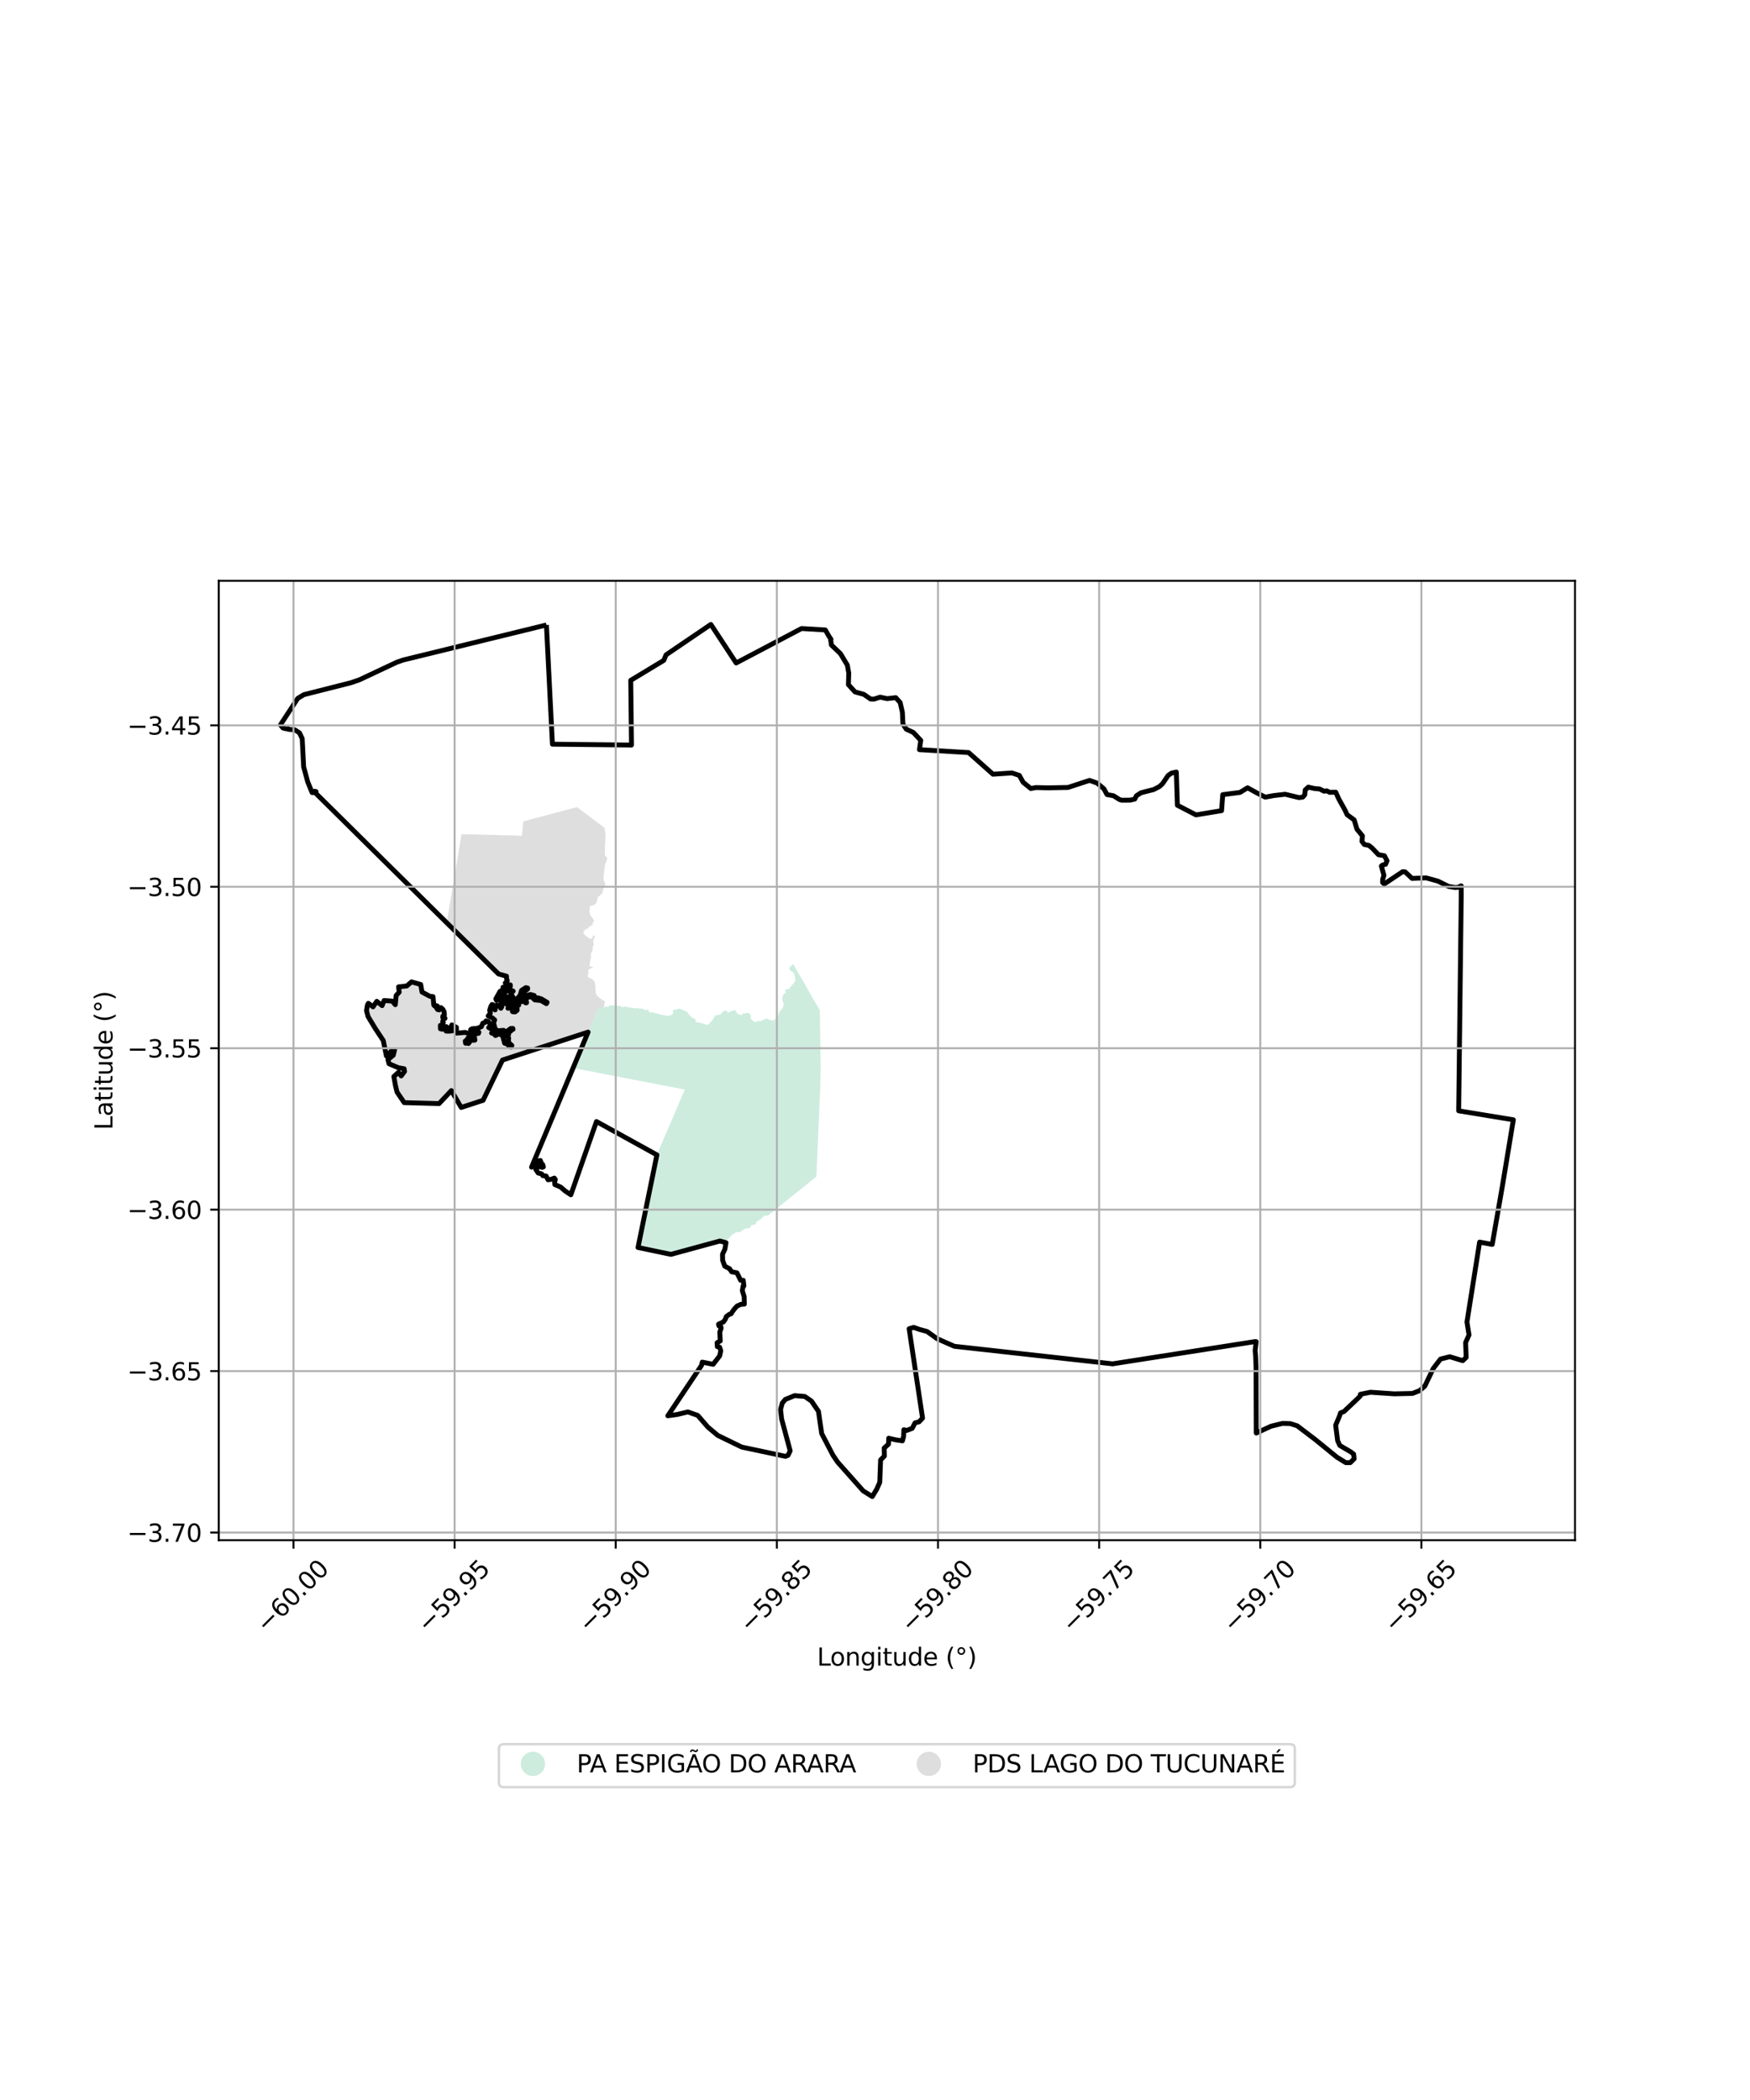 <?xml version="1.0" encoding="utf-8" standalone="no"?>
<!DOCTYPE svg PUBLIC "-//W3C//DTD SVG 1.1//EN"
  "http://www.w3.org/Graphics/SVG/1.1/DTD/svg11.dtd">
<svg xmlns:xlink="http://www.w3.org/1999/xlink" width="720pt" height="864pt" viewBox="0 0 720 864" xmlns="http://www.w3.org/2000/svg" version="1.1">
 <defs>
  <style type="text/css">*{stroke-linejoin: round; stroke-linecap: butt}</style>
 </defs>
 <g id="figure_1">
  <g id="patch_1">
   <path d="M 0 864 
L 720 864 
L 720 0 
L 0 0 
z
" style="fill: #ffffff"/>
  </g>
  <g id="axes_1">
   <g id="patch_2">
    <path d="M 90 633.671 
L 648 633.671 
L 648 238.969 
L 90 238.969 
z
" style="fill: #ffffff"/>
   </g>
   <g id="PatchCollection_1">
    <path d="M 241.96 424.669 
L 206.776 436.113 
L 198.789 452.695 
L 189.774 455.637 
L 185.712 448.68 
L 180.677 454.034 
L 166.296 453.654 
L 163.362 449.333 
L 162.681 446.508 
L 162.044 442.945 
L 163.932 441.202 
L 165.078 442.681 
L 166.451 440.843 
L 166.281 439.738 
L 163.894 439.303 
L 160.036 437.664 
L 159.623 435.935 
L 161.804 434.172 
L 162.355 431.983 
L 161.455 432.001 
L 159.668 433.088 
L 158.979 434.479 
L 157.699 428.139 
L 154.381 423.122 
L 151.432 418.244 
L 150.801 415.827 
L 151.17 413.546 
L 151.545 412.802 
L 153.486 414.254 
L 153.714 415.298 
L 155.03 411.988 
L 157.219 413.762 
L 158.044 411.653 
L 161.403 411.913 
L 162.64 413.38 
L 163.005 409.566 
L 164.254 408.226 
L 163.993 406.027 
L 167.371 405.668 
L 169.328 403.988 
L 173.091 405.058 
L 173.642 408.183 
L 176.899 409.937 
L 178.17 410.064 
L 178.483 413.509 
L 178.763 413.849 
L 179.282 413.722 
L 179.939 413.911 
L 179.498 414.557 
L 180.08 415.399 
L 180.734 415.52 
L 180.985 415.01 
L 181.446 414.589 
L 182.199 415.254 
L 182.711 416.245 
L 182.86 417.594 
L 182.247 418.055 
L 182.162 418.561 
L 182.952 418.725 
L 183.105 419.005 
L 182.564 419.195 
L 182.147 420.246 
L 182.397 420.721 
L 181.978 421.563 
L 181.186 421.886 
L 181.213 423.298 
L 182.046 423.478 
L 182.913 422.513 
L 183.646 422.398 
L 184.476 423.559 
L 183.542 424.241 
L 184.96 424.26 
L 186.048 424.132 
L 185.641 422.233 
L 185.902 421.688 
L 187.767 422.69 
L 187.807 423.686 
L 187.518 424.396 
L 187.944 425.08 
L 189.347 424.929 
L 191.359 424.776 
L 193.777 425.507 
L 194.265 426.23 
L 192.549 427.058 
L 191.947 428.047 
L 191.436 428.332 
L 191.541 429.235 
L 192.059 429.183 
L 192.75 429.346 
L 193.332 428.592 
L 193.157 427.883 
L 194.047 427.371 
L 194.845 428.033 
L 195.39 427.945 
L 195.124 426.076 
L 195.302 425.357 
L 196.89 425.156 
L 197.031 424.682 
L 196.047 424.223 
L 194.22 424.425 
L 193.707 424.123 
L 193.662 423.613 
L 194.277 423.254 
L 196.484 423.077 
L 198.034 422.426 
L 198.638 420.989 
L 199.705 420.577 
L 199.96 420.035 
L 200.91 420.329 
L 202.021 421.628 
L 201.082 422.791 
L 201.713 423.143 
L 202.405 422.916 
L 203.086 423.574 
L 202.261 425.043 
L 203.286 425.381 
L 203.838 426.045 
L 204.271 425.905 
L 204.641 425.112 
L 207.33 426.351 
L 206.975 426.79 
L 207.613 429.216 
L 208.938 429.656 
L 209.504 430.643 
L 210.328 430.817 
L 210.588 430.145 
L 209.196 428.865 
L 209.272 427.042 
L 208.4 425.749 
L 208.585 425.456 
L 209.294 425.552 
L 209.12 424.725 
L 210.15 424.216 
L 210.275 423.667 
L 211.093 423.517 
L 210.998 423.129 
L 210.145 423.159 
L 208.568 424.337 
L 207.648 424.664 
L 207.212 423.919 
L 204.798 424.124 
L 203.722 423.36 
L 203.077 420.822 
L 203.522 419.657 
L 202.599 418.827 
L 200.872 418.013 
L 201.746 416.866 
L 201.459 415.676 
L 201.945 414.11 
L 202.451 413.296 
L 202.902 413.449 
L 203.163 415.27 
L 203.719 415.532 
L 203.789 414.432 
L 204.228 413.669 
L 205.163 413.639 
L 206.085 414.846 
L 206.458 414.223 
L 205.997 413.035 
L 206.386 412.309 
L 208.003 411.878 
L 207.687 412.916 
L 208.251 413.077 
L 208.84 412.46 
L 208.909 411.796 
L 208.275 410.149 
L 209.428 410.172 
L 210.893 412.025 
L 210.809 413.01 
L 209.337 414.182 
L 208.991 414.839 
L 211.164 414.39 
L 211.621 414.83 
L 210.782 416.053 
L 210.891 416.255 
L 211.917 416.354 
L 212.797 415.644 
L 212.725 414.716 
L 212.021 413.834 
L 211.853 413.078 
L 212.36 413.075 
L 213.401 413.586 
L 213.408 413.037 
L 212.886 412.521 
L 212.869 411.791 
L 213.407 411.689 
L 214.465 412.124 
L 215.613 412.02 
L 216.334 412.64 
L 216.653 412.57 
L 216.587 412.048 
L 215.019 411.059 
L 215.185 410.792 
L 215.82 410.411 
L 217.003 410.472 
L 218.159 410.07 
L 218.625 410.128 
L 220.064 411.425 
L 222.61 411.673 
L 224.791 412.962 
L 225.103 412.413 
L 222.668 410.95 
L 221.44 410.601 
L 220.157 410.544 
L 219.797 409.604 
L 218.234 409.173 
L 215.877 409.776 
L 215.258 409.477 
L 215.267 408.652 
L 215.573 408.03 
L 217.079 406.938 
L 217.087 406.526 
L 216.354 406.361 
L 214.608 407.471 
L 214.008 409.525 
L 212.54 411.241 
L 211.352 410.787 
L 210.146 408.778 
L 211.142 407.782 
L 210.052 407.268 
L 207.958 408.089 
L 206.538 410.454 
L 204.286 411.662 
L 204.019 410.948 
L 205.729 407.894 
L 207.087 407.12 
L 206.937 406.199 
L 209.366 406.138 
L 209.987 405.785 
L 209.962 405.206 
L 208.557 405.325 
L 207.891 404.445 
L 208.784 403.571 
L 208.704 403.535 
L 208.397 402.566 
L 208.404 401.654 
L 205.102 400.714 
L 183.795 379.585 
L 189.898 343.209 
L 214.767 343.834 
L 215.286 337.958 
L 237.359 332.058 
L 248.746 340.592 
L 249.122 343.684 
L 248.877 348.607 
L 248.868 351.762 
L 249.858 353.15 
L 248.854 356.147 
L 248.61 358.224 
L 248.324 360.476 
L 248.324 362.004 
L 249.069 363.592 
L 248.668 364.941 
L 248.164 365.816 
L 247.868 367.409 
L 246.014 369.104 
L 245.346 371.546 
L 244.207 372.472 
L 242.727 372.733 
L 242.508 375.349 
L 243.005 376.839 
L 243.607 377.436 
L 244.527 378.927 
L 243.786 379.615 
L 243.889 380.413 
L 242.592 381.152 
L 241.929 381.894 
L 240.686 382.528 
L 239.943 383.568 
L 240.418 384.532 
L 242.35 386.044 
L 243.353 386.329 
L 244.268 384.689 
L 244.78 385.254 
L 244.027 387.129 
L 244.303 388.586 
L 243.88 389.359 
L 243.829 390.815 
L 243.077 392.479 
L 243.167 393.595 
L 242.715 396.035 
L 242.501 397.443 
L 244.274 397.977 
L 242.263 398.769 
L 241.958 399.378 
L 242.165 400.389 
L 241.766 401.209 
L 241.787 401.913 
L 242.486 402.315 
L 243.092 402.563 
L 243.651 402.894 
L 244.612 403.797 
L 244.973 405.809 
L 244.969 407.03 
L 245.128 408.533 
L 245.568 409.567 
L 247.175 410.981 
L 248.926 412.008 
L 248.368 414.467 
L 247.86 414.675 
L 247.087 415.013 
L 246.192 414.689 
L 242.104 424.33 
L 241.96 424.669 
" clip-path="url(#pa00a77ac70)" style="fill: #cccccc; fill-opacity: 0.65"/>
    <path d="M 326.323 396.646 
L 330.9 404.496 
L 333.276 408.74 
L 334.568 411.018 
L 335.456 412.461 
L 335.719 412.861 
L 335.83 413.023 
L 337.279 415.589 
L 337.3 416.788 
L 337.354 419.19 
L 337.398 421.175 
L 337.396 422.59 
L 337.421 423.336 
L 337.454 425.961 
L 337.492 428.136 
L 337.516 429.756 
L 337.575 433.525 
L 337.624 436.893 
L 337.628 440.429 
L 337.556 443.804 
L 337.504 444.415 
L 337.496 447.152 
L 337.412 448.762 
L 335.886 484.095 
L 316.487 499.723 
L 316.101 500.054 
L 314.352 500.245 
L 313.302 501.242 
L 312.302 502.014 
L 311.843 502.4 
L 311.393 502.398 
L 311.087 502.985 
L 310.936 503.624 
L 310.519 503.842 
L 309.745 503.928 
L 309.07 504.229 
L 308.88 504.677 
L 308.498 505.213 
L 307.754 505.372 
L 306.391 505.569 
L 305.595 506.128 
L 305.282 506.293 
L 304.509 506.949 
L 304.177 506.961 
L 302.835 506.893 
L 301.854 507.701 
L 301.454 507.728 
L 300.324 508.991 
L 299.428 509.889 
L 298.824 510.267 
L 297.217 510.55 
L 296.189 510.547 
L 293.63 511.481 
L 291.223 512.106 
L 288.327 512.858 
L 285.641 513.556 
L 281.77 514.561 
L 278.896 515.307 
L 276.026 516.052 
L 269.299 514.651 
L 265.927 513.948 
L 262.484 513.23 
L 264.171 505.286 
L 264.301 504.702 
L 264.953 501.506 
L 265.285 499.884 
L 265.618 498.247 
L 265.968 496.539 
L 266.34 494.687 
L 266.687 492.933 
L 267.105 490.93 
L 267.452 489.16 
L 267.81 487.386 
L 268.18 485.657 
L 268.495 483.747 
L 268.894 481.997 
L 269.248 480.161 
L 269.684 478.051 
L 270.253 475.136 
L 271.609 471.967 
L 272.878 469 
L 274.146 466.034 
L 275.423 463.049 
L 276.725 460.009 
L 278.012 456.997 
L 279.255 454.093 
L 280.601 450.945 
L 281.747 448.27 
L 280.267 447.992 
L 278.115 447.576 
L 275.762 447.122 
L 272.82 446.554 
L 269.878 445.987 
L 266.933 445.419 
L 263.995 444.852 
L 261.066 444.287 
L 258.136 443.722 
L 255.208 443.157 
L 252.28 442.593 
L 249.35 442.028 
L 246.422 441.464 
L 243.493 440.899 
L 240.565 440.335 
L 238.11 439.862 
L 235.713 439.4 
L 241.961 424.665 
L 242.105 424.326 
L 246.192 414.685 
L 247.087 415.009 
L 247.86 414.672 
L 248.369 414.463 
L 249.211 414.118 
L 250.276 414.296 
L 250.598 413.874 
L 251.034 413.601 
L 251.643 413.66 
L 252.278 413.701 
L 252.786 413.517 
L 253.674 413.665 
L 254.616 413.821 
L 255.427 413.948 
L 256.093 414.405 
L 256.93 414.132 
L 257.822 414.281 
L 258.924 414.496 
L 260.925 414.834 
L 261.688 414.801 
L 262.392 414.743 
L 262.913 414.922 
L 263.859 414.972 
L 264.929 415.257 
L 265.865 415.675 
L 266.56 415.237 
L 266.912 415.752 
L 266.933 416.324 
L 267.552 416.559 
L 268.196 416.541 
L 268.908 416.522 
L 269.742 416.965 
L 270.27 416.957 
L 271.045 417.282 
L 273.923 417.806 
L 275.141 417.998 
L 276.711 417.345 
L 277.038 416.318 
L 276.749 415.614 
L 277.224 415.429 
L 278.686 415.336 
L 279.228 414.914 
L 280.553 415.307 
L 282.705 416.28 
L 283.513 417.565 
L 285.046 418.89 
L 285.914 419.044 
L 286.261 420.205 
L 286.542 420.547 
L 287.299 420.688 
L 288.872 420.992 
L 289.815 421.334 
L 290.59 421.614 
L 291.486 421.545 
L 293.27 419.521 
L 293.374 419.195 
L 294.196 417.82 
L 294.791 417.685 
L 296.338 417.43 
L 297.495 416.153 
L 298.374 415.7 
L 299.001 415.945 
L 299.632 416.656 
L 300.825 415.911 
L 301.468 415.904 
L 302.331 415.488 
L 303.373 417.037 
L 303.987 417.325 
L 304.941 417.632 
L 305.437 417.25 
L 305.813 416.96 
L 306.336 417.037 
L 307.29 416.702 
L 308.208 416.784 
L 308.44 417.284 
L 309.037 417.909 
L 308.824 418.769 
L 309.1 419.452 
L 310.712 420.583 
L 311.874 420.016 
L 313.137 420.095 
L 313.849 419.666 
L 314.605 419.338 
L 315.313 419.031 
L 316.648 419.653 
L 316.986 419.74 
L 318.472 419.798 
L 320.154 417.721 
L 320.861 415.938 
L 321.831 415.005 
L 322.243 414.262 
L 322.432 412.849 
L 321.829 411.581 
L 322.008 410.26 
L 322.213 409.258 
L 323.327 408.324 
L 322.93 407.296 
L 323.804 406.909 
L 324.536 407.031 
L 325.138 406.165 
L 326.229 404.858 
L 326.594 404.545 
L 327.255 403.423 
L 327.172 402.509 
L 326.596 400.296 
L 325.104 399.212 
L 324.655 398.268 
L 325.263 397.567 
L 325.667 397.177 
L 326.323 396.646 
" clip-path="url(#pa00a77ac70)" style="fill: #b3e2cd; fill-opacity: 0.65"/>
   </g>
   <g id="PatchCollection_2">
    <path d="M 224.816 257.129 
L 227.28 306.181 
L 259.812 306.539 
L 259.508 279.916 
L 273.115 271.688 
L 274.016 269.438 
L 292.468 256.91 
L 302.882 272.767 
L 329.783 258.593 
L 339.573 259.18 
L 341.02 261.726 
L 341.908 263.043 
L 341.749 263.489 
L 341.862 263.865 
L 342.064 265.381 
L 345.765 268.906 
L 348.6 273.604 
L 349.201 276.89 
L 349.057 281.685 
L 351.777 284.672 
L 355.44 285.695 
L 358.186 287.606 
L 359.603 287.647 
L 362.096 286.829 
L 364.992 287.448 
L 368.531 287.039 
L 370.331 289.008 
L 371.257 292.998 
L 371.497 297.898 
L 372.861 300.002 
L 375.763 301.35 
L 378.828 304.594 
L 378.295 308.433 
L 398.525 309.63 
L 408.548 318.542 
L 416.333 318.01 
L 419.372 319.024 
L 420.938 321.849 
L 424.094 324.42 
L 426.208 324.022 
L 431.164 324.139 
L 439.42 323.984 
L 448.26 321.08 
L 451.372 322.179 
L 454.183 324.539 
L 455.457 326.916 
L 458.12 327.392 
L 460.577 328.946 
L 461.471 329.227 
L 464.993 329.203 
L 466.88 328.763 
L 467.531 327.415 
L 469.407 326.185 
L 471.208 325.714 
L 474.659 324.839 
L 477.092 323.576 
L 478.328 322.392 
L 480.6 319.038 
L 482.044 318.066 
L 483.977 317.637 
L 484.409 331.309 
L 492.075 335.269 
L 502.596 333.531 
L 503.074 326.941 
L 510.182 326.022 
L 513.286 324.113 
L 517.234 326.292 
L 520.551 327.962 
L 524.103 327.319 
L 528.76 326.78 
L 534.419 328.154 
L 535.99 327.956 
L 536.808 327.028 
L 537.001 325.01 
L 538.262 323.852 
L 540.849 324.424 
L 542.921 324.606 
L 544.727 325.517 
L 545.935 325.39 
L 547.042 325.985 
L 549.574 325.937 
L 550.792 328.672 
L 553.318 333.205 
L 554.243 335.196 
L 557.131 337.328 
L 558.301 341.171 
L 560.534 343.879 
L 560.36 346.2 
L 561.319 347.446 
L 563.167 347.825 
L 564.469 348.848 
L 567.13 351.645 
L 569.583 352.074 
L 570.658 354.153 
L 570.07 355.593 
L 568.857 355.889 
L 568.338 356.304 
L 569.388 360.158 
L 568.856 361.872 
L 568.854 363.084 
L 569.509 363.707 
L 577.1 358.632 
L 578.106 358.707 
L 580.967 361.413 
L 586.707 361.176 
L 591.607 362.528 
L 596.032 364.712 
L 598.717 365.156 
L 599.734 365.104 
L 601.188 364.451 
L 601.202 368.118 
L 600.136 457.025 
L 622.636 460.718 
L 618.194 487.573 
L 613.947 511.995 
L 608.757 511.03 
L 603.547 543.916 
L 604.397 549.237 
L 602.996 552.349 
L 603.215 558.495 
L 601.813 559.819 
L 596.462 558.191 
L 592.65 559.17 
L 589.667 563.06 
L 586.213 570.279 
L 584.052 572.169 
L 581.118 573.298 
L 573.667 573.466 
L 563.833 572.804 
L 559.695 573.654 
L 559.651 574.329 
L 558.749 575.253 
L 552.914 580.778 
L 551.552 581.28 
L 551.172 582.438 
L 549.528 586.374 
L 550.346 592.762 
L 551.24 594.704 
L 555.816 597.394 
L 556.922 598.262 
L 557.126 600.201 
L 555.531 601.777 
L 553.71 601.792 
L 550.075 599.548 
L 541.034 592.186 
L 533.705 586.622 
L 530.924 585.728 
L 527.722 585.613 
L 522.926 586.8 
L 516.865 589.598 
L 516.772 562.43 
L 516.607 557.782 
L 516.4 555.633 
L 516.827 551.989 
L 516.473 551.951 
L 457.769 561.123 
L 392.655 553.903 
L 385.547 550.778 
L 381.452 547.836 
L 378.141 546.911 
L 375.926 546.124 
L 374.039 546.688 
L 379.567 583.464 
L 378.132 584.982 
L 376.478 585.398 
L 375.299 587.67 
L 373.057 588.527 
L 371.865 588.249 
L 371.773 591.011 
L 371.287 592.798 
L 368.464 592.383 
L 365.642 591.725 
L 365.554 594.159 
L 363.773 595.777 
L 363.843 599.104 
L 362.306 600.641 
L 361.954 609.891 
L 360.735 612.646 
L 358.884 615.73 
L 355.142 613.398 
L 344.632 601.564 
L 342.716 598.734 
L 338.057 589.785 
L 336.746 580.677 
L 333.871 576.454 
L 331.115 574.549 
L 326.931 574.198 
L 323.076 575.787 
L 321.858 577.258 
L 321.138 579.911 
L 321.586 583.832 
L 325.102 596.908 
L 324.217 598.759 
L 323.169 599.177 
L 305.185 595.369 
L 295.324 590.575 
L 291.241 587.149 
L 287.063 582.33 
L 283.009 580.905 
L 278.548 581.966 
L 274.76 582.491 
L 288.682 561.677 
L 288.911 560.418 
L 293.413 561.312 
L 296.097 557.843 
L 296.541 555.745 
L 296.058 554.246 
L 295.117 554.048 
L 295.03 552.431 
L 296.343 551.699 
L 296.128 548.118 
L 296.696 546.436 
L 296.614 545.936 
L 295.808 545.528 
L 295.634 544.808 
L 297.679 543.849 
L 298.535 542.562 
L 298.798 541.705 
L 300.057 540.75 
L 300.794 540.534 
L 301.418 539.533 
L 302.229 538.446 
L 303.287 537.315 
L 304.92 536.608 
L 306.248 536.554 
L 306.174 533.466 
L 305.412 531.026 
L 305.736 529.065 
L 306.054 529.066 
L 305.795 526.767 
L 304.718 526.743 
L 303.192 523.675 
L 301.019 523.243 
L 300.159 521.982 
L 298.178 520.929 
L 297.31 518.487 
L 297.255 516.079 
L 298.239 513.948 
L 298.69 511.264 
L 296.175 510.594 
L 276.028 516.084 
L 262.494 513.255 
L 270.272 475.156 
L 245.405 461.434 
L 234.864 491.567 
L 232.483 489.983 
L 230.668 488.397 
L 228.286 487.378 
L 228.184 486.408 
L 228.481 485.292 
L 228.064 484.701 
L 226.703 485.223 
L 225.468 485.388 
L 224.677 483.847 
L 223.318 483.695 
L 222.86 482.977 
L 221.417 482.615 
L 220.439 481.137 
L 221.006 480.359 
L 222.033 479.962 
L 223.078 480.302 
L 223.56 480.114 
L 223.291 479.144 
L 222.711 478.553 
L 222.337 477.477 
L 221.584 477.601 
L 221.286 479.096 
L 219.988 479.45 
L 218.689 480.211 
L 241.968 424.635 
L 206.742 436.136 
L 198.758 452.706 
L 189.75 455.642 
L 185.695 448.692 
L 180.662 454.041 
L 166.295 453.654 
L 163.357 449.319 
L 162.675 446.493 
L 162.038 442.93 
L 163.927 441.188 
L 165.073 442.666 
L 166.446 440.829 
L 166.276 439.723 
L 163.889 439.289 
L 160.03 437.649 
L 159.617 435.92 
L 161.799 434.157 
L 162.35 431.968 
L 161.45 431.986 
L 158.974 434.464 
L 157.694 428.124 
L 154.376 423.107 
L 151.426 418.229 
L 150.796 415.812 
L 151.165 413.531 
L 151.54 412.787 
L 153.481 414.239 
L 155.024 411.973 
L 157.214 413.747 
L 158.038 411.638 
L 161.398 411.898 
L 162.635 413.365 
L 163 409.551 
L 164.248 408.211 
L 163.987 406.012 
L 167.366 405.653 
L 169.322 403.973 
L 173.086 405.044 
L 173.637 408.168 
L 176.894 409.922 
L 178.164 410.05 
L 178.478 413.494 
L 178.757 413.834 
L 179.277 413.707 
L 179.934 413.896 
L 179.493 414.542 
L 180.075 415.384 
L 180.728 415.505 
L 180.98 414.995 
L 181.441 414.574 
L 182.194 415.239 
L 182.706 416.23 
L 182.854 417.58 
L 182.242 418.04 
L 182.156 418.546 
L 182.947 418.71 
L 183.099 418.99 
L 182.558 419.181 
L 182.141 420.231 
L 182.392 420.706 
L 181.973 421.548 
L 181.181 421.871 
L 181.207 423.283 
L 182.041 423.463 
L 182.908 422.498 
L 183.641 422.383 
L 184.471 423.544 
L 183.537 424.226 
L 184.955 424.245 
L 186.042 424.118 
L 185.636 422.218 
L 185.897 421.673 
L 187.761 422.675 
L 187.801 423.671 
L 187.513 424.381 
L 187.939 425.065 
L 191.354 424.761 
L 193.772 425.493 
L 194.26 426.215 
L 192.544 427.043 
L 191.942 428.032 
L 191.431 428.317 
L 191.536 429.22 
L 192.053 429.168 
L 192.745 429.331 
L 193.327 428.577 
L 193.151 427.868 
L 194.041 427.356 
L 194.84 428.018 
L 195.385 427.93 
L 195.119 426.061 
L 195.296 425.343 
L 196.885 425.141 
L 197.026 424.667 
L 196.042 424.209 
L 194.215 424.41 
L 193.702 424.108 
L 193.656 423.598 
L 194.272 423.239 
L 196.478 423.063 
L 198.029 422.411 
L 198.633 420.974 
L 199.7 420.562 
L 199.955 420.02 
L 200.905 420.314 
L 202.015 421.613 
L 201.077 422.776 
L 201.708 423.129 
L 202.399 422.902 
L 203.081 423.559 
L 202.255 425.029 
L 203.28 425.366 
L 203.833 426.03 
L 204.265 425.89 
L 204.636 425.097 
L 207.325 426.336 
L 206.97 426.775 
L 207.608 429.201 
L 208.933 429.641 
L 209.499 430.628 
L 210.323 430.802 
L 210.583 430.13 
L 209.191 428.85 
L 209.266 427.027 
L 208.395 425.734 
L 208.58 425.441 
L 209.289 425.537 
L 209.115 424.71 
L 210.144 424.201 
L 210.27 423.652 
L 211.088 423.502 
L 210.993 423.114 
L 210.14 423.144 
L 208.562 424.322 
L 207.643 424.649 
L 207.207 423.905 
L 204.792 424.11 
L 203.717 423.346 
L 203.071 420.807 
L 203.517 419.642 
L 202.594 418.812 
L 200.866 417.998 
L 201.741 416.852 
L 201.454 415.661 
L 201.94 414.095 
L 202.446 413.281 
L 202.897 413.434 
L 203.158 415.255 
L 203.713 415.517 
L 203.784 414.417 
L 204.223 413.654 
L 205.158 413.624 
L 206.08 414.831 
L 206.453 414.208 
L 205.992 413.02 
L 206.381 412.294 
L 207.998 411.863 
L 207.682 412.901 
L 208.245 413.063 
L 208.835 412.445 
L 208.904 411.782 
L 208.269 410.135 
L 209.423 410.157 
L 210.888 412.01 
L 210.804 412.995 
L 209.332 414.167 
L 208.986 414.824 
L 211.158 414.375 
L 211.615 414.816 
L 210.777 416.038 
L 210.885 416.24 
L 211.911 416.34 
L 212.792 415.63 
L 212.719 414.701 
L 212.016 413.82 
L 211.847 413.063 
L 212.355 413.06 
L 213.395 413.571 
L 213.403 413.022 
L 212.881 412.506 
L 212.864 411.776 
L 213.402 411.675 
L 214.46 412.109 
L 215.608 412.005 
L 216.329 412.625 
L 216.647 412.555 
L 216.582 412.033 
L 215.014 411.044 
L 215.18 410.777 
L 215.815 410.396 
L 216.998 410.457 
L 218.153 410.055 
L 218.62 410.113 
L 220.058 411.41 
L 222.605 411.658 
L 224.786 412.947 
L 225.098 412.399 
L 222.663 410.935 
L 221.435 410.587 
L 220.152 410.529 
L 219.792 409.589 
L 218.229 409.158 
L 215.871 409.761 
L 215.252 409.462 
L 215.261 408.637 
L 215.568 408.015 
L 217.074 406.923 
L 217.082 406.511 
L 216.348 406.347 
L 214.603 407.456 
L 214.003 409.51 
L 212.535 411.226 
L 211.347 410.772 
L 210.141 408.763 
L 211.136 407.767 
L 210.046 407.254 
L 207.953 408.074 
L 206.533 410.439 
L 204.281 411.647 
L 204.014 410.933 
L 205.724 407.879 
L 207.082 407.105 
L 206.932 406.184 
L 209.361 406.123 
L 209.982 405.77 
L 209.957 405.191 
L 208.551 405.311 
L 207.885 404.431 
L 208.699 403.52 
L 208.392 402.552 
L 208.399 401.64 
L 205.101 400.713 
L 129.971 326.422 
L 130.024 325.679 
L 129.328 325.557 
L 128.747 326.109 
L 128.39 326.074 
L 126.606 321.692 
L 124.936 315.54 
L 124.329 303.872 
L 123.205 301.53 
L 121.313 300.279 
L 118.761 300.07 
L 118.545 299.819 
L 117.933 299.879 
L 116.461 299.542 
L 115.364 298.243 
L 122.503 287.324 
L 125.023 285.807 
L 144.358 280.906 
L 147.872 279.698 
L 163.285 272.449 
L 165.914 271.54 
L 224.816 257.129 
L 224.816 257.129 
" clip-path="url(#pa00a77ac70)" style="fill: none; stroke: #000000; stroke-width: 2"/>
   </g>
   <g id="matplotlib.axis_1">
    <g id="xtick_1">
     <g id="line2d_1">
      <path d="M 120.743 633.671 
L 120.743 238.969 
" clip-path="url(#pa00a77ac70)" style="fill: none; stroke: #b0b0b0; stroke-width: 0.8; stroke-linecap: square"/>
     </g>
     <g id="line2d_2">
      <defs>
       <path id="m77a1eb4b69" d="M 0 0 
L 0 3.5 
" style="stroke: #000000; stroke-width: 0.8"/>
      </defs>
      <g>
       <use xlink:href="#m77a1eb4b69" x="120.743" y="633.671" style="stroke: #000000; stroke-width: 0.8"/>
      </g>
     </g>
     <g id="text_1">
      <!-- −60.00 -->
      <g transform="translate(109.61 672.212) rotate(-45) scale(0.1 -0.1)">
       <defs>
        <path id="DejaVuSans-2212" d="M 678 2272 
L 4684 2272 
L 4684 1741 
L 678 1741 
L 678 2272 
z
" transform="scale(0.016)"/>
        <path id="DejaVuSans-36" d="M 2113 2584 
Q 1688 2584 1439 2293 
Q 1191 2003 1191 1497 
Q 1191 994 1439 701 
Q 1688 409 2113 409 
Q 2538 409 2786 701 
Q 3034 994 3034 1497 
Q 3034 2003 2786 2293 
Q 2538 2584 2113 2584 
z
M 3366 4563 
L 3366 3988 
Q 3128 4100 2886 4159 
Q 2644 4219 2406 4219 
Q 1781 4219 1451 3797 
Q 1122 3375 1075 2522 
Q 1259 2794 1537 2939 
Q 1816 3084 2150 3084 
Q 2853 3084 3261 2657 
Q 3669 2231 3669 1497 
Q 3669 778 3244 343 
Q 2819 -91 2113 -91 
Q 1303 -91 875 529 
Q 447 1150 447 2328 
Q 447 3434 972 4092 
Q 1497 4750 2381 4750 
Q 2619 4750 2861 4703 
Q 3103 4656 3366 4563 
z
" transform="scale(0.016)"/>
        <path id="DejaVuSans-30" d="M 2034 4250 
Q 1547 4250 1301 3770 
Q 1056 3291 1056 2328 
Q 1056 1369 1301 889 
Q 1547 409 2034 409 
Q 2525 409 2770 889 
Q 3016 1369 3016 2328 
Q 3016 3291 2770 3770 
Q 2525 4250 2034 4250 
z
M 2034 4750 
Q 2819 4750 3233 4129 
Q 3647 3509 3647 2328 
Q 3647 1150 3233 529 
Q 2819 -91 2034 -91 
Q 1250 -91 836 529 
Q 422 1150 422 2328 
Q 422 3509 836 4129 
Q 1250 4750 2034 4750 
z
" transform="scale(0.016)"/>
        <path id="DejaVuSans-2e" d="M 684 794 
L 1344 794 
L 1344 0 
L 684 0 
L 684 794 
z
" transform="scale(0.016)"/>
       </defs>
       <use xlink:href="#DejaVuSans-2212"/>
       <use xlink:href="#DejaVuSans-36" transform="translate(83.789 0)"/>
       <use xlink:href="#DejaVuSans-30" transform="translate(147.412 0)"/>
       <use xlink:href="#DejaVuSans-2e" transform="translate(211.035 0)"/>
       <use xlink:href="#DejaVuSans-30" transform="translate(242.822 0)"/>
       <use xlink:href="#DejaVuSans-30" transform="translate(306.445 0)"/>
      </g>
     </g>
    </g>
    <g id="xtick_2">
     <g id="line2d_3">
      <path d="M 187.037 633.671 
L 187.037 238.969 
" clip-path="url(#pa00a77ac70)" style="fill: none; stroke: #b0b0b0; stroke-width: 0.8; stroke-linecap: square"/>
     </g>
     <g id="line2d_4">
      <g>
       <use xlink:href="#m77a1eb4b69" x="187.037" y="633.671" style="stroke: #000000; stroke-width: 0.8"/>
      </g>
     </g>
     <g id="text_2">
      <!-- −59.95 -->
      <g transform="translate(175.904 672.212) rotate(-45) scale(0.1 -0.1)">
       <defs>
        <path id="DejaVuSans-35" d="M 691 4666 
L 3169 4666 
L 3169 4134 
L 1269 4134 
L 1269 2991 
Q 1406 3038 1543 3061 
Q 1681 3084 1819 3084 
Q 2600 3084 3056 2656 
Q 3513 2228 3513 1497 
Q 3513 744 3044 326 
Q 2575 -91 1722 -91 
Q 1428 -91 1123 -41 
Q 819 9 494 109 
L 494 744 
Q 775 591 1075 516 
Q 1375 441 1709 441 
Q 2250 441 2565 725 
Q 2881 1009 2881 1497 
Q 2881 1984 2565 2268 
Q 2250 2553 1709 2553 
Q 1456 2553 1204 2497 
Q 953 2441 691 2322 
L 691 4666 
z
" transform="scale(0.016)"/>
        <path id="DejaVuSans-39" d="M 703 97 
L 703 672 
Q 941 559 1184 500 
Q 1428 441 1663 441 
Q 2288 441 2617 861 
Q 2947 1281 2994 2138 
Q 2813 1869 2534 1725 
Q 2256 1581 1919 1581 
Q 1219 1581 811 2004 
Q 403 2428 403 3163 
Q 403 3881 828 4315 
Q 1253 4750 1959 4750 
Q 2769 4750 3195 4129 
Q 3622 3509 3622 2328 
Q 3622 1225 3098 567 
Q 2575 -91 1691 -91 
Q 1453 -91 1209 -44 
Q 966 3 703 97 
z
M 1959 2075 
Q 2384 2075 2632 2365 
Q 2881 2656 2881 3163 
Q 2881 3666 2632 3958 
Q 2384 4250 1959 4250 
Q 1534 4250 1286 3958 
Q 1038 3666 1038 3163 
Q 1038 2656 1286 2365 
Q 1534 2075 1959 2075 
z
" transform="scale(0.016)"/>
       </defs>
       <use xlink:href="#DejaVuSans-2212"/>
       <use xlink:href="#DejaVuSans-35" transform="translate(83.789 0)"/>
       <use xlink:href="#DejaVuSans-39" transform="translate(147.412 0)"/>
       <use xlink:href="#DejaVuSans-2e" transform="translate(211.035 0)"/>
       <use xlink:href="#DejaVuSans-39" transform="translate(242.822 0)"/>
       <use xlink:href="#DejaVuSans-35" transform="translate(306.445 0)"/>
      </g>
     </g>
    </g>
    <g id="xtick_3">
     <g id="line2d_5">
      <path d="M 253.332 633.671 
L 253.332 238.969 
" clip-path="url(#pa00a77ac70)" style="fill: none; stroke: #b0b0b0; stroke-width: 0.8; stroke-linecap: square"/>
     </g>
     <g id="line2d_6">
      <g>
       <use xlink:href="#m77a1eb4b69" x="253.332" y="633.671" style="stroke: #000000; stroke-width: 0.8"/>
      </g>
     </g>
     <g id="text_3">
      <!-- −59.90 -->
      <g transform="translate(242.199 672.212) rotate(-45) scale(0.1 -0.1)">
       <use xlink:href="#DejaVuSans-2212"/>
       <use xlink:href="#DejaVuSans-35" transform="translate(83.789 0)"/>
       <use xlink:href="#DejaVuSans-39" transform="translate(147.412 0)"/>
       <use xlink:href="#DejaVuSans-2e" transform="translate(211.035 0)"/>
       <use xlink:href="#DejaVuSans-39" transform="translate(242.822 0)"/>
       <use xlink:href="#DejaVuSans-30" transform="translate(306.445 0)"/>
      </g>
     </g>
    </g>
    <g id="xtick_4">
     <g id="line2d_7">
      <path d="M 319.627 633.671 
L 319.627 238.969 
" clip-path="url(#pa00a77ac70)" style="fill: none; stroke: #b0b0b0; stroke-width: 0.8; stroke-linecap: square"/>
     </g>
     <g id="line2d_8">
      <g>
       <use xlink:href="#m77a1eb4b69" x="319.627" y="633.671" style="stroke: #000000; stroke-width: 0.8"/>
      </g>
     </g>
     <g id="text_4">
      <!-- −59.85 -->
      <g transform="translate(308.493 672.212) rotate(-45) scale(0.1 -0.1)">
       <defs>
        <path id="DejaVuSans-38" d="M 2034 2216 
Q 1584 2216 1326 1975 
Q 1069 1734 1069 1313 
Q 1069 891 1326 650 
Q 1584 409 2034 409 
Q 2484 409 2743 651 
Q 3003 894 3003 1313 
Q 3003 1734 2745 1975 
Q 2488 2216 2034 2216 
z
M 1403 2484 
Q 997 2584 770 2862 
Q 544 3141 544 3541 
Q 544 4100 942 4425 
Q 1341 4750 2034 4750 
Q 2731 4750 3128 4425 
Q 3525 4100 3525 3541 
Q 3525 3141 3298 2862 
Q 3072 2584 2669 2484 
Q 3125 2378 3379 2068 
Q 3634 1759 3634 1313 
Q 3634 634 3220 271 
Q 2806 -91 2034 -91 
Q 1263 -91 848 271 
Q 434 634 434 1313 
Q 434 1759 690 2068 
Q 947 2378 1403 2484 
z
M 1172 3481 
Q 1172 3119 1398 2916 
Q 1625 2713 2034 2713 
Q 2441 2713 2670 2916 
Q 2900 3119 2900 3481 
Q 2900 3844 2670 4047 
Q 2441 4250 2034 4250 
Q 1625 4250 1398 4047 
Q 1172 3844 1172 3481 
z
" transform="scale(0.016)"/>
       </defs>
       <use xlink:href="#DejaVuSans-2212"/>
       <use xlink:href="#DejaVuSans-35" transform="translate(83.789 0)"/>
       <use xlink:href="#DejaVuSans-39" transform="translate(147.412 0)"/>
       <use xlink:href="#DejaVuSans-2e" transform="translate(211.035 0)"/>
       <use xlink:href="#DejaVuSans-38" transform="translate(242.822 0)"/>
       <use xlink:href="#DejaVuSans-35" transform="translate(306.445 0)"/>
      </g>
     </g>
    </g>
    <g id="xtick_5">
     <g id="line2d_9">
      <path d="M 385.921 633.671 
L 385.921 238.969 
" clip-path="url(#pa00a77ac70)" style="fill: none; stroke: #b0b0b0; stroke-width: 0.8; stroke-linecap: square"/>
     </g>
     <g id="line2d_10">
      <g>
       <use xlink:href="#m77a1eb4b69" x="385.921" y="633.671" style="stroke: #000000; stroke-width: 0.8"/>
      </g>
     </g>
     <g id="text_5">
      <!-- −59.80 -->
      <g transform="translate(374.788 672.212) rotate(-45) scale(0.1 -0.1)">
       <use xlink:href="#DejaVuSans-2212"/>
       <use xlink:href="#DejaVuSans-35" transform="translate(83.789 0)"/>
       <use xlink:href="#DejaVuSans-39" transform="translate(147.412 0)"/>
       <use xlink:href="#DejaVuSans-2e" transform="translate(211.035 0)"/>
       <use xlink:href="#DejaVuSans-38" transform="translate(242.822 0)"/>
       <use xlink:href="#DejaVuSans-30" transform="translate(306.445 0)"/>
      </g>
     </g>
    </g>
    <g id="xtick_6">
     <g id="line2d_11">
      <path d="M 452.216 633.671 
L 452.216 238.969 
" clip-path="url(#pa00a77ac70)" style="fill: none; stroke: #b0b0b0; stroke-width: 0.8; stroke-linecap: square"/>
     </g>
     <g id="line2d_12">
      <g>
       <use xlink:href="#m77a1eb4b69" x="452.216" y="633.671" style="stroke: #000000; stroke-width: 0.8"/>
      </g>
     </g>
     <g id="text_6">
      <!-- −59.75 -->
      <g transform="translate(441.083 672.212) rotate(-45) scale(0.1 -0.1)">
       <defs>
        <path id="DejaVuSans-37" d="M 525 4666 
L 3525 4666 
L 3525 4397 
L 1831 0 
L 1172 0 
L 2766 4134 
L 525 4134 
L 525 4666 
z
" transform="scale(0.016)"/>
       </defs>
       <use xlink:href="#DejaVuSans-2212"/>
       <use xlink:href="#DejaVuSans-35" transform="translate(83.789 0)"/>
       <use xlink:href="#DejaVuSans-39" transform="translate(147.412 0)"/>
       <use xlink:href="#DejaVuSans-2e" transform="translate(211.035 0)"/>
       <use xlink:href="#DejaVuSans-37" transform="translate(242.822 0)"/>
       <use xlink:href="#DejaVuSans-35" transform="translate(306.445 0)"/>
      </g>
     </g>
    </g>
    <g id="xtick_7">
     <g id="line2d_13">
      <path d="M 518.51 633.671 
L 518.51 238.969 
" clip-path="url(#pa00a77ac70)" style="fill: none; stroke: #b0b0b0; stroke-width: 0.8; stroke-linecap: square"/>
     </g>
     <g id="line2d_14">
      <g>
       <use xlink:href="#m77a1eb4b69" x="518.51" y="633.671" style="stroke: #000000; stroke-width: 0.8"/>
      </g>
     </g>
     <g id="text_7">
      <!-- −59.70 -->
      <g transform="translate(507.377 672.212) rotate(-45) scale(0.1 -0.1)">
       <use xlink:href="#DejaVuSans-2212"/>
       <use xlink:href="#DejaVuSans-35" transform="translate(83.789 0)"/>
       <use xlink:href="#DejaVuSans-39" transform="translate(147.412 0)"/>
       <use xlink:href="#DejaVuSans-2e" transform="translate(211.035 0)"/>
       <use xlink:href="#DejaVuSans-37" transform="translate(242.822 0)"/>
       <use xlink:href="#DejaVuSans-30" transform="translate(306.445 0)"/>
      </g>
     </g>
    </g>
    <g id="xtick_8">
     <g id="line2d_15">
      <path d="M 584.805 633.671 
L 584.805 238.969 
" clip-path="url(#pa00a77ac70)" style="fill: none; stroke: #b0b0b0; stroke-width: 0.8; stroke-linecap: square"/>
     </g>
     <g id="line2d_16">
      <g>
       <use xlink:href="#m77a1eb4b69" x="584.805" y="633.671" style="stroke: #000000; stroke-width: 0.8"/>
      </g>
     </g>
     <g id="text_8">
      <!-- −59.65 -->
      <g transform="translate(573.672 672.212) rotate(-45) scale(0.1 -0.1)">
       <use xlink:href="#DejaVuSans-2212"/>
       <use xlink:href="#DejaVuSans-35" transform="translate(83.789 0)"/>
       <use xlink:href="#DejaVuSans-39" transform="translate(147.412 0)"/>
       <use xlink:href="#DejaVuSans-2e" transform="translate(211.035 0)"/>
       <use xlink:href="#DejaVuSans-36" transform="translate(242.822 0)"/>
       <use xlink:href="#DejaVuSans-35" transform="translate(306.445 0)"/>
      </g>
     </g>
    </g>
    <g id="text_9">
     <!-- Longitude (°) -->
     <g transform="translate(336.14 685.281) scale(0.1 -0.1)">
      <defs>
       <path id="DejaVuSans-4c" d="M 628 4666 
L 1259 4666 
L 1259 531 
L 3531 531 
L 3531 0 
L 628 0 
L 628 4666 
z
" transform="scale(0.016)"/>
       <path id="DejaVuSans-6f" d="M 1959 3097 
Q 1497 3097 1228 2736 
Q 959 2375 959 1747 
Q 959 1119 1226 758 
Q 1494 397 1959 397 
Q 2419 397 2687 759 
Q 2956 1122 2956 1747 
Q 2956 2369 2687 2733 
Q 2419 3097 1959 3097 
z
M 1959 3584 
Q 2709 3584 3137 3096 
Q 3566 2609 3566 1747 
Q 3566 888 3137 398 
Q 2709 -91 1959 -91 
Q 1206 -91 779 398 
Q 353 888 353 1747 
Q 353 2609 779 3096 
Q 1206 3584 1959 3584 
z
" transform="scale(0.016)"/>
       <path id="DejaVuSans-6e" d="M 3513 2113 
L 3513 0 
L 2938 0 
L 2938 2094 
Q 2938 2591 2744 2837 
Q 2550 3084 2163 3084 
Q 1697 3084 1428 2787 
Q 1159 2491 1159 1978 
L 1159 0 
L 581 0 
L 581 3500 
L 1159 3500 
L 1159 2956 
Q 1366 3272 1645 3428 
Q 1925 3584 2291 3584 
Q 2894 3584 3203 3211 
Q 3513 2838 3513 2113 
z
" transform="scale(0.016)"/>
       <path id="DejaVuSans-67" d="M 2906 1791 
Q 2906 2416 2648 2759 
Q 2391 3103 1925 3103 
Q 1463 3103 1205 2759 
Q 947 2416 947 1791 
Q 947 1169 1205 825 
Q 1463 481 1925 481 
Q 2391 481 2648 825 
Q 2906 1169 2906 1791 
z
M 3481 434 
Q 3481 -459 3084 -895 
Q 2688 -1331 1869 -1331 
Q 1566 -1331 1297 -1286 
Q 1028 -1241 775 -1147 
L 775 -588 
Q 1028 -725 1275 -790 
Q 1522 -856 1778 -856 
Q 2344 -856 2625 -561 
Q 2906 -266 2906 331 
L 2906 616 
Q 2728 306 2450 153 
Q 2172 0 1784 0 
Q 1141 0 747 490 
Q 353 981 353 1791 
Q 353 2603 747 3093 
Q 1141 3584 1784 3584 
Q 2172 3584 2450 3431 
Q 2728 3278 2906 2969 
L 2906 3500 
L 3481 3500 
L 3481 434 
z
" transform="scale(0.016)"/>
       <path id="DejaVuSans-69" d="M 603 3500 
L 1178 3500 
L 1178 0 
L 603 0 
L 603 3500 
z
M 603 4863 
L 1178 4863 
L 1178 4134 
L 603 4134 
L 603 4863 
z
" transform="scale(0.016)"/>
       <path id="DejaVuSans-74" d="M 1172 4494 
L 1172 3500 
L 2356 3500 
L 2356 3053 
L 1172 3053 
L 1172 1153 
Q 1172 725 1289 603 
Q 1406 481 1766 481 
L 2356 481 
L 2356 0 
L 1766 0 
Q 1100 0 847 248 
Q 594 497 594 1153 
L 594 3053 
L 172 3053 
L 172 3500 
L 594 3500 
L 594 4494 
L 1172 4494 
z
" transform="scale(0.016)"/>
       <path id="DejaVuSans-75" d="M 544 1381 
L 544 3500 
L 1119 3500 
L 1119 1403 
Q 1119 906 1312 657 
Q 1506 409 1894 409 
Q 2359 409 2629 706 
Q 2900 1003 2900 1516 
L 2900 3500 
L 3475 3500 
L 3475 0 
L 2900 0 
L 2900 538 
Q 2691 219 2414 64 
Q 2138 -91 1772 -91 
Q 1169 -91 856 284 
Q 544 659 544 1381 
z
M 1991 3584 
L 1991 3584 
z
" transform="scale(0.016)"/>
       <path id="DejaVuSans-64" d="M 2906 2969 
L 2906 4863 
L 3481 4863 
L 3481 0 
L 2906 0 
L 2906 525 
Q 2725 213 2448 61 
Q 2172 -91 1784 -91 
Q 1150 -91 751 415 
Q 353 922 353 1747 
Q 353 2572 751 3078 
Q 1150 3584 1784 3584 
Q 2172 3584 2448 3432 
Q 2725 3281 2906 2969 
z
M 947 1747 
Q 947 1113 1208 752 
Q 1469 391 1925 391 
Q 2381 391 2643 752 
Q 2906 1113 2906 1747 
Q 2906 2381 2643 2742 
Q 2381 3103 1925 3103 
Q 1469 3103 1208 2742 
Q 947 2381 947 1747 
z
" transform="scale(0.016)"/>
       <path id="DejaVuSans-65" d="M 3597 1894 
L 3597 1613 
L 953 1613 
Q 991 1019 1311 708 
Q 1631 397 2203 397 
Q 2534 397 2845 478 
Q 3156 559 3463 722 
L 3463 178 
Q 3153 47 2828 -22 
Q 2503 -91 2169 -91 
Q 1331 -91 842 396 
Q 353 884 353 1716 
Q 353 2575 817 3079 
Q 1281 3584 2069 3584 
Q 2775 3584 3186 3129 
Q 3597 2675 3597 1894 
z
M 3022 2063 
Q 3016 2534 2758 2815 
Q 2500 3097 2075 3097 
Q 1594 3097 1305 2825 
Q 1016 2553 972 2059 
L 3022 2063 
z
" transform="scale(0.016)"/>
       <path id="DejaVuSans-20" transform="scale(0.016)"/>
       <path id="DejaVuSans-28" d="M 1984 4856 
Q 1566 4138 1362 3434 
Q 1159 2731 1159 2009 
Q 1159 1288 1364 580 
Q 1569 -128 1984 -844 
L 1484 -844 
Q 1016 -109 783 600 
Q 550 1309 550 2009 
Q 550 2706 781 3412 
Q 1013 4119 1484 4856 
L 1984 4856 
z
" transform="scale(0.016)"/>
       <path id="DejaVuSans-b0" d="M 1600 4347 
Q 1350 4347 1178 4173 
Q 1006 4000 1006 3750 
Q 1006 3503 1178 3333 
Q 1350 3163 1600 3163 
Q 1850 3163 2022 3333 
Q 2194 3503 2194 3750 
Q 2194 3997 2020 4172 
Q 1847 4347 1600 4347 
z
M 1600 4750 
Q 1800 4750 1984 4673 
Q 2169 4597 2303 4453 
Q 2447 4313 2519 4134 
Q 2591 3956 2591 3750 
Q 2591 3338 2302 3052 
Q 2013 2766 1594 2766 
Q 1172 2766 890 3047 
Q 609 3328 609 3750 
Q 609 4169 896 4459 
Q 1184 4750 1600 4750 
z
" transform="scale(0.016)"/>
       <path id="DejaVuSans-29" d="M 513 4856 
L 1013 4856 
Q 1481 4119 1714 3412 
Q 1947 2706 1947 2009 
Q 1947 1309 1714 600 
Q 1481 -109 1013 -844 
L 513 -844 
Q 928 -128 1133 580 
Q 1338 1288 1338 2009 
Q 1338 2731 1133 3434 
Q 928 4138 513 4856 
z
" transform="scale(0.016)"/>
      </defs>
      <use xlink:href="#DejaVuSans-4c"/>
      <use xlink:href="#DejaVuSans-6f" transform="translate(53.963 0)"/>
      <use xlink:href="#DejaVuSans-6e" transform="translate(115.145 0)"/>
      <use xlink:href="#DejaVuSans-67" transform="translate(178.523 0)"/>
      <use xlink:href="#DejaVuSans-69" transform="translate(242 0)"/>
      <use xlink:href="#DejaVuSans-74" transform="translate(269.783 0)"/>
      <use xlink:href="#DejaVuSans-75" transform="translate(308.992 0)"/>
      <use xlink:href="#DejaVuSans-64" transform="translate(372.371 0)"/>
      <use xlink:href="#DejaVuSans-65" transform="translate(435.848 0)"/>
      <use xlink:href="#DejaVuSans-20" transform="translate(497.371 0)"/>
      <use xlink:href="#DejaVuSans-28" transform="translate(529.158 0)"/>
      <use xlink:href="#DejaVuSans-b0" transform="translate(568.172 0)"/>
      <use xlink:href="#DejaVuSans-29" transform="translate(618.172 0)"/>
     </g>
    </g>
   </g>
   <g id="matplotlib.axis_2">
    <g id="ytick_1">
     <g id="line2d_17">
      <path d="M 90 630.534 
L 648 630.534 
" clip-path="url(#pa00a77ac70)" style="fill: none; stroke: #b0b0b0; stroke-width: 0.8; stroke-linecap: square"/>
     </g>
     <g id="line2d_18">
      <defs>
       <path id="mdd1f2ebf9d" d="M 0 0 
L -3.5 0 
" style="stroke: #000000; stroke-width: 0.8"/>
      </defs>
      <g>
       <use xlink:href="#mdd1f2ebf9d" x="90" y="630.534" style="stroke: #000000; stroke-width: 0.8"/>
      </g>
     </g>
     <g id="text_10">
      <!-- −3.70 -->
      <g transform="translate(52.355 634.334) scale(0.1 -0.1)">
       <defs>
        <path id="DejaVuSans-33" d="M 2597 2516 
Q 3050 2419 3304 2112 
Q 3559 1806 3559 1356 
Q 3559 666 3084 287 
Q 2609 -91 1734 -91 
Q 1441 -91 1130 -33 
Q 819 25 488 141 
L 488 750 
Q 750 597 1062 519 
Q 1375 441 1716 441 
Q 2309 441 2620 675 
Q 2931 909 2931 1356 
Q 2931 1769 2642 2001 
Q 2353 2234 1838 2234 
L 1294 2234 
L 1294 2753 
L 1863 2753 
Q 2328 2753 2575 2939 
Q 2822 3125 2822 3475 
Q 2822 3834 2567 4026 
Q 2313 4219 1838 4219 
Q 1578 4219 1281 4162 
Q 984 4106 628 3988 
L 628 4550 
Q 988 4650 1302 4700 
Q 1616 4750 1894 4750 
Q 2613 4750 3031 4423 
Q 3450 4097 3450 3541 
Q 3450 3153 3228 2886 
Q 3006 2619 2597 2516 
z
" transform="scale(0.016)"/>
       </defs>
       <use xlink:href="#DejaVuSans-2212"/>
       <use xlink:href="#DejaVuSans-33" transform="translate(83.789 0)"/>
       <use xlink:href="#DejaVuSans-2e" transform="translate(147.412 0)"/>
       <use xlink:href="#DejaVuSans-37" transform="translate(179.199 0)"/>
       <use xlink:href="#DejaVuSans-30" transform="translate(242.822 0)"/>
      </g>
     </g>
    </g>
    <g id="ytick_2">
     <g id="line2d_19">
      <path d="M 90 564.112 
L 648 564.112 
" clip-path="url(#pa00a77ac70)" style="fill: none; stroke: #b0b0b0; stroke-width: 0.8; stroke-linecap: square"/>
     </g>
     <g id="line2d_20">
      <g>
       <use xlink:href="#mdd1f2ebf9d" x="90" y="564.112" style="stroke: #000000; stroke-width: 0.8"/>
      </g>
     </g>
     <g id="text_11">
      <!-- −3.65 -->
      <g transform="translate(52.355 567.911) scale(0.1 -0.1)">
       <use xlink:href="#DejaVuSans-2212"/>
       <use xlink:href="#DejaVuSans-33" transform="translate(83.789 0)"/>
       <use xlink:href="#DejaVuSans-2e" transform="translate(147.412 0)"/>
       <use xlink:href="#DejaVuSans-36" transform="translate(179.199 0)"/>
       <use xlink:href="#DejaVuSans-35" transform="translate(242.822 0)"/>
      </g>
     </g>
    </g>
    <g id="ytick_3">
     <g id="line2d_21">
      <path d="M 90 497.69 
L 648 497.69 
" clip-path="url(#pa00a77ac70)" style="fill: none; stroke: #b0b0b0; stroke-width: 0.8; stroke-linecap: square"/>
     </g>
     <g id="line2d_22">
      <g>
       <use xlink:href="#mdd1f2ebf9d" x="90" y="497.69" style="stroke: #000000; stroke-width: 0.8"/>
      </g>
     </g>
     <g id="text_12">
      <!-- −3.60 -->
      <g transform="translate(52.355 501.489) scale(0.1 -0.1)">
       <use xlink:href="#DejaVuSans-2212"/>
       <use xlink:href="#DejaVuSans-33" transform="translate(83.789 0)"/>
       <use xlink:href="#DejaVuSans-2e" transform="translate(147.412 0)"/>
       <use xlink:href="#DejaVuSans-36" transform="translate(179.199 0)"/>
       <use xlink:href="#DejaVuSans-30" transform="translate(242.822 0)"/>
      </g>
     </g>
    </g>
    <g id="ytick_4">
     <g id="line2d_23">
      <path d="M 90 431.267 
L 648 431.267 
" clip-path="url(#pa00a77ac70)" style="fill: none; stroke: #b0b0b0; stroke-width: 0.8; stroke-linecap: square"/>
     </g>
     <g id="line2d_24">
      <g>
       <use xlink:href="#mdd1f2ebf9d" x="90" y="431.267" style="stroke: #000000; stroke-width: 0.8"/>
      </g>
     </g>
     <g id="text_13">
      <!-- −3.55 -->
      <g transform="translate(52.355 435.067) scale(0.1 -0.1)">
       <use xlink:href="#DejaVuSans-2212"/>
       <use xlink:href="#DejaVuSans-33" transform="translate(83.789 0)"/>
       <use xlink:href="#DejaVuSans-2e" transform="translate(147.412 0)"/>
       <use xlink:href="#DejaVuSans-35" transform="translate(179.199 0)"/>
       <use xlink:href="#DejaVuSans-35" transform="translate(242.822 0)"/>
      </g>
     </g>
    </g>
    <g id="ytick_5">
     <g id="line2d_25">
      <path d="M 90 364.845 
L 648 364.845 
" clip-path="url(#pa00a77ac70)" style="fill: none; stroke: #b0b0b0; stroke-width: 0.8; stroke-linecap: square"/>
     </g>
     <g id="line2d_26">
      <g>
       <use xlink:href="#mdd1f2ebf9d" x="90" y="364.845" style="stroke: #000000; stroke-width: 0.8"/>
      </g>
     </g>
     <g id="text_14">
      <!-- −3.50 -->
      <g transform="translate(52.355 368.644) scale(0.1 -0.1)">
       <use xlink:href="#DejaVuSans-2212"/>
       <use xlink:href="#DejaVuSans-33" transform="translate(83.789 0)"/>
       <use xlink:href="#DejaVuSans-2e" transform="translate(147.412 0)"/>
       <use xlink:href="#DejaVuSans-35" transform="translate(179.199 0)"/>
       <use xlink:href="#DejaVuSans-30" transform="translate(242.822 0)"/>
      </g>
     </g>
    </g>
    <g id="ytick_6">
     <g id="line2d_27">
      <path d="M 90 298.423 
L 648 298.423 
" clip-path="url(#pa00a77ac70)" style="fill: none; stroke: #b0b0b0; stroke-width: 0.8; stroke-linecap: square"/>
     </g>
     <g id="line2d_28">
      <g>
       <use xlink:href="#mdd1f2ebf9d" x="90" y="298.423" style="stroke: #000000; stroke-width: 0.8"/>
      </g>
     </g>
     <g id="text_15">
      <!-- −3.45 -->
      <g transform="translate(52.355 302.222) scale(0.1 -0.1)">
       <defs>
        <path id="DejaVuSans-34" d="M 2419 4116 
L 825 1625 
L 2419 1625 
L 2419 4116 
z
M 2253 4666 
L 3047 4666 
L 3047 1625 
L 3713 1625 
L 3713 1100 
L 3047 1100 
L 3047 0 
L 2419 0 
L 2419 1100 
L 313 1100 
L 313 1709 
L 2253 4666 
z
" transform="scale(0.016)"/>
       </defs>
       <use xlink:href="#DejaVuSans-2212"/>
       <use xlink:href="#DejaVuSans-33" transform="translate(83.789 0)"/>
       <use xlink:href="#DejaVuSans-2e" transform="translate(147.412 0)"/>
       <use xlink:href="#DejaVuSans-34" transform="translate(179.199 0)"/>
       <use xlink:href="#DejaVuSans-35" transform="translate(242.822 0)"/>
      </g>
     </g>
    </g>
    <g id="text_16">
     <!-- Latitude (°) -->
     <g transform="translate(46.275 464.89) rotate(-90) scale(0.1 -0.1)">
      <defs>
       <path id="DejaVuSans-61" d="M 2194 1759 
Q 1497 1759 1228 1600 
Q 959 1441 959 1056 
Q 959 750 1161 570 
Q 1363 391 1709 391 
Q 2188 391 2477 730 
Q 2766 1069 2766 1631 
L 2766 1759 
L 2194 1759 
z
M 3341 1997 
L 3341 0 
L 2766 0 
L 2766 531 
Q 2569 213 2275 61 
Q 1981 -91 1556 -91 
Q 1019 -91 701 211 
Q 384 513 384 1019 
Q 384 1609 779 1909 
Q 1175 2209 1959 2209 
L 2766 2209 
L 2766 2266 
Q 2766 2663 2505 2880 
Q 2244 3097 1772 3097 
Q 1472 3097 1187 3025 
Q 903 2953 641 2809 
L 641 3341 
Q 956 3463 1253 3523 
Q 1550 3584 1831 3584 
Q 2591 3584 2966 3190 
Q 3341 2797 3341 1997 
z
" transform="scale(0.016)"/>
      </defs>
      <use xlink:href="#DejaVuSans-4c"/>
      <use xlink:href="#DejaVuSans-61" transform="translate(55.713 0)"/>
      <use xlink:href="#DejaVuSans-74" transform="translate(116.992 0)"/>
      <use xlink:href="#DejaVuSans-69" transform="translate(156.201 0)"/>
      <use xlink:href="#DejaVuSans-74" transform="translate(183.984 0)"/>
      <use xlink:href="#DejaVuSans-75" transform="translate(223.193 0)"/>
      <use xlink:href="#DejaVuSans-64" transform="translate(286.572 0)"/>
      <use xlink:href="#DejaVuSans-65" transform="translate(350.049 0)"/>
      <use xlink:href="#DejaVuSans-20" transform="translate(411.572 0)"/>
      <use xlink:href="#DejaVuSans-28" transform="translate(443.359 0)"/>
      <use xlink:href="#DejaVuSans-b0" transform="translate(482.373 0)"/>
      <use xlink:href="#DejaVuSans-29" transform="translate(532.373 0)"/>
     </g>
    </g>
   </g>
   <g id="patch_3">
    <path d="M 90 633.671 
L 90 238.969 
" style="fill: none; stroke: #000000; stroke-width: 0.8; stroke-linejoin: miter; stroke-linecap: square"/>
   </g>
   <g id="patch_4">
    <path d="M 648 633.671 
L 648 238.969 
" style="fill: none; stroke: #000000; stroke-width: 0.8; stroke-linejoin: miter; stroke-linecap: square"/>
   </g>
   <g id="patch_5">
    <path d="M 90 633.671 
L 648 633.671 
" style="fill: none; stroke: #000000; stroke-width: 0.8; stroke-linejoin: miter; stroke-linecap: square"/>
   </g>
   <g id="patch_6">
    <path d="M 90 238.969 
L 648 238.969 
" style="fill: none; stroke: #000000; stroke-width: 0.8; stroke-linejoin: miter; stroke-linecap: square"/>
   </g>
   <g id="legend_1">
    <g id="patch_7">
     <path d="M 207.262 735.289 
L 530.737 735.289 
Q 532.737 735.289 532.737 733.289 
L 532.737 719.611 
Q 532.737 717.611 530.737 717.611 
L 207.262 717.611 
Q 205.262 717.611 205.262 719.611 
L 205.262 733.289 
Q 205.262 735.289 207.262 735.289 
z
" style="fill: #ffffff; opacity: 0.8; stroke: #cccccc; stroke-linejoin: miter"/>
    </g>
    <g id="line2d_29">
     <defs>
      <path id="m90d465a840" d="M 0 5 
C 1.326 5 2.598 4.473 3.536 3.536 
C 4.473 2.598 5 1.326 5 0 
C 5 -1.326 4.473 -2.598 3.536 -3.536 
C 2.598 -4.473 1.326 -5 0 -5 
C -1.326 -5 -2.598 -4.473 -3.536 -3.536 
C -4.473 -2.598 -5 -1.326 -5 0 
C -5 1.326 -4.473 2.598 -3.536 3.536 
C -2.598 4.473 -1.326 5 0 5 
z
"/>
     </defs>
     <g>
      <use xlink:href="#m90d465a840" x="219.262" y="725.709" style="fill: #b3e2cd; fill-opacity: 0.65"/>
     </g>
    </g>
    <g id="text_17">
     <!-- PA ESPIGÃO DO ARARA -->
     <g transform="translate(237.262 729.209) scale(0.1 -0.1)">
      <defs>
       <path id="DejaVuSans-50" d="M 1259 4147 
L 1259 2394 
L 2053 2394 
Q 2494 2394 2734 2622 
Q 2975 2850 2975 3272 
Q 2975 3691 2734 3919 
Q 2494 4147 2053 4147 
L 1259 4147 
z
M 628 4666 
L 2053 4666 
Q 2838 4666 3239 4311 
Q 3641 3956 3641 3272 
Q 3641 2581 3239 2228 
Q 2838 1875 2053 1875 
L 1259 1875 
L 1259 0 
L 628 0 
L 628 4666 
z
" transform="scale(0.016)"/>
       <path id="DejaVuSans-41" d="M 2188 4044 
L 1331 1722 
L 3047 1722 
L 2188 4044 
z
M 1831 4666 
L 2547 4666 
L 4325 0 
L 3669 0 
L 3244 1197 
L 1141 1197 
L 716 0 
L 50 0 
L 1831 4666 
z
" transform="scale(0.016)"/>
       <path id="DejaVuSans-45" d="M 628 4666 
L 3578 4666 
L 3578 4134 
L 1259 4134 
L 1259 2753 
L 3481 2753 
L 3481 2222 
L 1259 2222 
L 1259 531 
L 3634 531 
L 3634 0 
L 628 0 
L 628 4666 
z
" transform="scale(0.016)"/>
       <path id="DejaVuSans-53" d="M 3425 4513 
L 3425 3897 
Q 3066 4069 2747 4153 
Q 2428 4238 2131 4238 
Q 1616 4238 1336 4038 
Q 1056 3838 1056 3469 
Q 1056 3159 1242 3001 
Q 1428 2844 1947 2747 
L 2328 2669 
Q 3034 2534 3370 2195 
Q 3706 1856 3706 1288 
Q 3706 609 3251 259 
Q 2797 -91 1919 -91 
Q 1588 -91 1214 -16 
Q 841 59 441 206 
L 441 856 
Q 825 641 1194 531 
Q 1563 422 1919 422 
Q 2459 422 2753 634 
Q 3047 847 3047 1241 
Q 3047 1584 2836 1778 
Q 2625 1972 2144 2069 
L 1759 2144 
Q 1053 2284 737 2584 
Q 422 2884 422 3419 
Q 422 4038 858 4394 
Q 1294 4750 2059 4750 
Q 2388 4750 2728 4690 
Q 3069 4631 3425 4513 
z
" transform="scale(0.016)"/>
       <path id="DejaVuSans-49" d="M 628 4666 
L 1259 4666 
L 1259 0 
L 628 0 
L 628 4666 
z
" transform="scale(0.016)"/>
       <path id="DejaVuSans-47" d="M 3809 666 
L 3809 1919 
L 2778 1919 
L 2778 2438 
L 4434 2438 
L 4434 434 
Q 4069 175 3628 42 
Q 3188 -91 2688 -91 
Q 1594 -91 976 548 
Q 359 1188 359 2328 
Q 359 3472 976 4111 
Q 1594 4750 2688 4750 
Q 3144 4750 3555 4637 
Q 3966 4525 4313 4306 
L 4313 3634 
Q 3963 3931 3569 4081 
Q 3175 4231 2741 4231 
Q 1884 4231 1454 3753 
Q 1025 3275 1025 2328 
Q 1025 1384 1454 906 
Q 1884 428 2741 428 
Q 3075 428 3337 486 
Q 3600 544 3809 666 
z
" transform="scale(0.016)"/>
       <path id="DejaVuSans-c3" d="M 2188 4044 
L 1331 1722 
L 3047 1722 
L 2188 4044 
z
M 1831 4666 
L 2547 4666 
L 4325 0 
L 3669 0 
L 3244 1197 
L 1141 1197 
L 716 0 
L 50 0 
L 1831 4666 
z
M 2175 5344 
L 1997 5447 
Q 1919 5491 1870 5508 
Q 1822 5525 1784 5525 
Q 1672 5525 1609 5447 
Q 1547 5369 1547 5229 
L 1547 5210 
L 1156 5210 
Q 1156 5525 1317 5709 
Q 1478 5894 1747 5894 
Q 1859 5894 1954 5869 
Q 2050 5844 2200 5760 
L 2378 5666 
Q 2450 5625 2503 5606 
Q 2556 5588 2603 5588 
Q 2703 5588 2765 5667 
Q 2828 5747 2828 5875 
L 2828 5894 
L 3219 5894 
Q 3213 5582 3052 5396 
Q 2891 5210 2628 5210 
Q 2522 5210 2430 5235 
Q 2338 5260 2175 5344 
z
" transform="scale(0.016)"/>
       <path id="DejaVuSans-4f" d="M 2522 4238 
Q 1834 4238 1429 3725 
Q 1025 3213 1025 2328 
Q 1025 1447 1429 934 
Q 1834 422 2522 422 
Q 3209 422 3611 934 
Q 4013 1447 4013 2328 
Q 4013 3213 3611 3725 
Q 3209 4238 2522 4238 
z
M 2522 4750 
Q 3503 4750 4090 4092 
Q 4678 3434 4678 2328 
Q 4678 1225 4090 567 
Q 3503 -91 2522 -91 
Q 1538 -91 948 565 
Q 359 1222 359 2328 
Q 359 3434 948 4092 
Q 1538 4750 2522 4750 
z
" transform="scale(0.016)"/>
       <path id="DejaVuSans-44" d="M 1259 4147 
L 1259 519 
L 2022 519 
Q 2988 519 3436 956 
Q 3884 1394 3884 2338 
Q 3884 3275 3436 3711 
Q 2988 4147 2022 4147 
L 1259 4147 
z
M 628 4666 
L 1925 4666 
Q 3281 4666 3915 4102 
Q 4550 3538 4550 2338 
Q 4550 1131 3912 565 
Q 3275 0 1925 0 
L 628 0 
L 628 4666 
z
" transform="scale(0.016)"/>
       <path id="DejaVuSans-52" d="M 2841 2188 
Q 3044 2119 3236 1894 
Q 3428 1669 3622 1275 
L 4263 0 
L 3584 0 
L 2988 1197 
Q 2756 1666 2539 1819 
Q 2322 1972 1947 1972 
L 1259 1972 
L 1259 0 
L 628 0 
L 628 4666 
L 2053 4666 
Q 2853 4666 3247 4331 
Q 3641 3997 3641 3322 
Q 3641 2881 3436 2590 
Q 3231 2300 2841 2188 
z
M 1259 4147 
L 1259 2491 
L 2053 2491 
Q 2509 2491 2742 2702 
Q 2975 2913 2975 3322 
Q 2975 3731 2742 3939 
Q 2509 4147 2053 4147 
L 1259 4147 
z
" transform="scale(0.016)"/>
      </defs>
      <use xlink:href="#DejaVuSans-50"/>
      <use xlink:href="#DejaVuSans-41" transform="translate(53.928 0)"/>
      <use xlink:href="#DejaVuSans-20" transform="translate(122.336 0)"/>
      <use xlink:href="#DejaVuSans-45" transform="translate(154.123 0)"/>
      <use xlink:href="#DejaVuSans-53" transform="translate(217.307 0)"/>
      <use xlink:href="#DejaVuSans-50" transform="translate(280.783 0)"/>
      <use xlink:href="#DejaVuSans-49" transform="translate(341.086 0)"/>
      <use xlink:href="#DejaVuSans-47" transform="translate(370.578 0)"/>
      <use xlink:href="#DejaVuSans-c3" transform="translate(448.068 0)"/>
      <use xlink:href="#DejaVuSans-4f" transform="translate(514.727 0)"/>
      <use xlink:href="#DejaVuSans-20" transform="translate(593.438 0)"/>
      <use xlink:href="#DejaVuSans-44" transform="translate(625.225 0)"/>
      <use xlink:href="#DejaVuSans-4f" transform="translate(702.227 0)"/>
      <use xlink:href="#DejaVuSans-20" transform="translate(780.938 0)"/>
      <use xlink:href="#DejaVuSans-41" transform="translate(812.725 0)"/>
      <use xlink:href="#DejaVuSans-52" transform="translate(881.133 0)"/>
      <use xlink:href="#DejaVuSans-41" transform="translate(946.615 0)"/>
      <use xlink:href="#DejaVuSans-52" transform="translate(1015.023 0)"/>
      <use xlink:href="#DejaVuSans-41" transform="translate(1080.506 0)"/>
     </g>
    </g>
    <g id="line2d_30">
     <defs>
      <path id="me8475d1a87" d="M 0 5 
C 1.326 5 2.598 4.473 3.536 3.536 
C 4.473 2.598 5 1.326 5 0 
C 5 -1.326 4.473 -2.598 3.536 -3.536 
C 2.598 -4.473 1.326 -5 0 -5 
C -1.326 -5 -2.598 -4.473 -3.536 -3.536 
C -4.473 -2.598 -5 -1.326 -5 0 
C -5 1.326 -4.473 2.598 -3.536 3.536 
C -2.598 4.473 -1.326 5 0 5 
z
"/>
     </defs>
     <g>
      <use xlink:href="#me8475d1a87" x="382.153" y="725.709" style="fill: #cccccc; fill-opacity: 0.65"/>
     </g>
    </g>
    <g id="text_18">
     <!-- PDS LAGO DO TUCUNARÉ -->
     <g transform="translate(400.153 729.209) scale(0.1 -0.1)">
      <defs>
       <path id="DejaVuSans-54" d="M -19 4666 
L 3928 4666 
L 3928 4134 
L 2272 4134 
L 2272 0 
L 1638 0 
L 1638 4134 
L -19 4134 
L -19 4666 
z
" transform="scale(0.016)"/>
       <path id="DejaVuSans-55" d="M 556 4666 
L 1191 4666 
L 1191 1831 
Q 1191 1081 1462 751 
Q 1734 422 2344 422 
Q 2950 422 3222 751 
Q 3494 1081 3494 1831 
L 3494 4666 
L 4128 4666 
L 4128 1753 
Q 4128 841 3676 375 
Q 3225 -91 2344 -91 
Q 1459 -91 1007 375 
Q 556 841 556 1753 
L 556 4666 
z
" transform="scale(0.016)"/>
       <path id="DejaVuSans-43" d="M 4122 4306 
L 4122 3641 
Q 3803 3938 3442 4084 
Q 3081 4231 2675 4231 
Q 1875 4231 1450 3742 
Q 1025 3253 1025 2328 
Q 1025 1406 1450 917 
Q 1875 428 2675 428 
Q 3081 428 3442 575 
Q 3803 722 4122 1019 
L 4122 359 
Q 3791 134 3420 21 
Q 3050 -91 2638 -91 
Q 1578 -91 968 557 
Q 359 1206 359 2328 
Q 359 3453 968 4101 
Q 1578 4750 2638 4750 
Q 3056 4750 3426 4639 
Q 3797 4528 4122 4306 
z
" transform="scale(0.016)"/>
       <path id="DejaVuSans-4e" d="M 628 4666 
L 1478 4666 
L 3547 763 
L 3547 4666 
L 4159 4666 
L 4159 0 
L 3309 0 
L 1241 3903 
L 1241 0 
L 628 0 
L 628 4666 
z
" transform="scale(0.016)"/>
       <path id="DejaVuSans-c9" d="M 628 4666 
L 3578 4666 
L 3578 4134 
L 1259 4134 
L 1259 2753 
L 3481 2753 
L 3481 2222 
L 1259 2222 
L 1259 531 
L 3634 531 
L 3634 0 
L 628 0 
L 628 4666 
z
M 2266 5935 
L 2844 5935 
L 2131 5110 
L 1653 5110 
L 2266 5935 
z
" transform="scale(0.016)"/>
      </defs>
      <use xlink:href="#DejaVuSans-50"/>
      <use xlink:href="#DejaVuSans-44" transform="translate(60.303 0)"/>
      <use xlink:href="#DejaVuSans-53" transform="translate(137.305 0)"/>
      <use xlink:href="#DejaVuSans-20" transform="translate(200.781 0)"/>
      <use xlink:href="#DejaVuSans-4c" transform="translate(232.568 0)"/>
      <use xlink:href="#DejaVuSans-41" transform="translate(290.531 0)"/>
      <use xlink:href="#DejaVuSans-47" transform="translate(357.189 0)"/>
      <use xlink:href="#DejaVuSans-4f" transform="translate(434.68 0)"/>
      <use xlink:href="#DejaVuSans-20" transform="translate(513.391 0)"/>
      <use xlink:href="#DejaVuSans-44" transform="translate(545.178 0)"/>
      <use xlink:href="#DejaVuSans-4f" transform="translate(622.18 0)"/>
      <use xlink:href="#DejaVuSans-20" transform="translate(700.891 0)"/>
      <use xlink:href="#DejaVuSans-54" transform="translate(732.678 0)"/>
      <use xlink:href="#DejaVuSans-55" transform="translate(793.762 0)"/>
      <use xlink:href="#DejaVuSans-43" transform="translate(866.955 0)"/>
      <use xlink:href="#DejaVuSans-55" transform="translate(936.779 0)"/>
      <use xlink:href="#DejaVuSans-4e" transform="translate(1009.973 0)"/>
      <use xlink:href="#DejaVuSans-41" transform="translate(1084.777 0)"/>
      <use xlink:href="#DejaVuSans-52" transform="translate(1153.186 0)"/>
      <use xlink:href="#DejaVuSans-c9" transform="translate(1222.668 0)"/>
     </g>
    </g>
   </g>
  </g>
 </g>
 <defs>
  <clipPath id="pa00a77ac70">
   <rect x="90" y="238.969" width="558" height="394.701"/>
  </clipPath>
 </defs>
</svg>
